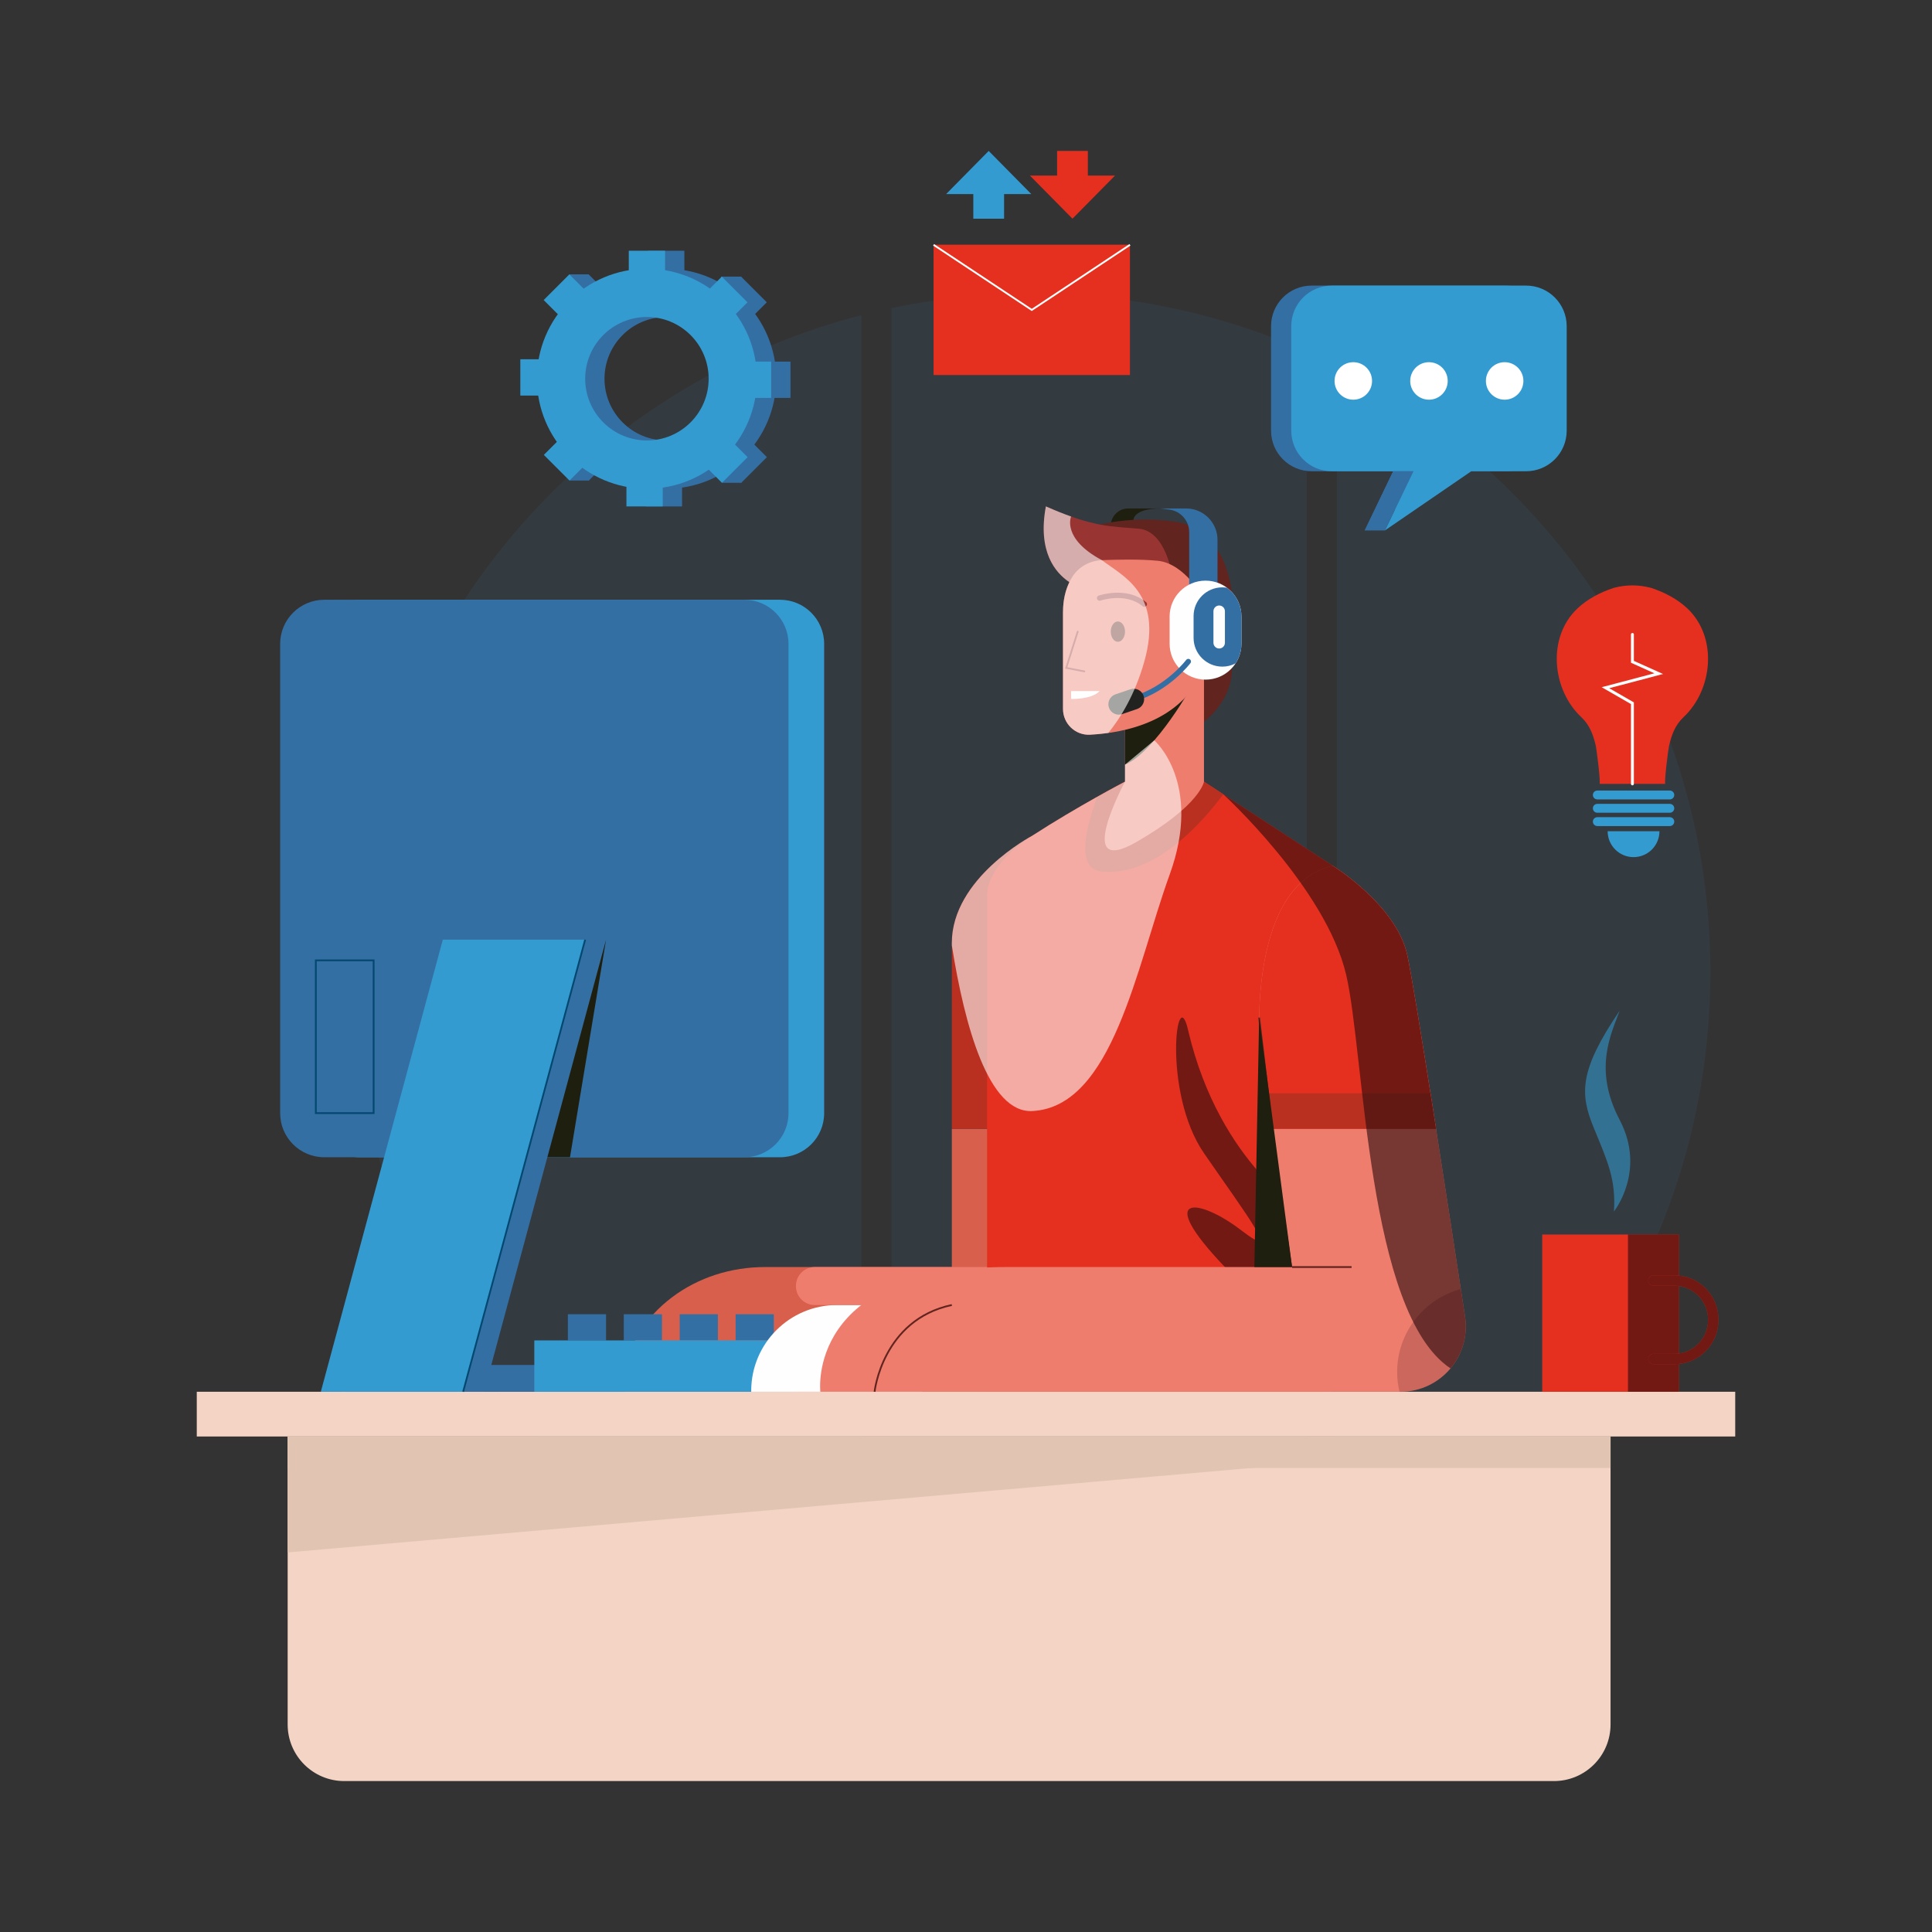 <svg xmlns="http://www.w3.org/2000/svg" xmlns:xlink="http://www.w3.org/1999/xlink" id="Layer_1" x="0px" y="0px" viewBox="0 0 1080 1080" style="enable-background:new 0 0 1080 1080;" xml:space="preserve"><rect x="0" y="0" width="1080" height="1080" fill="#333333" stroke="none"/><style type="text/css">	.st0{opacity:0.12;fill:#346FA4;}	.st1{fill:#F3D4C5;}	.st2{fill:#E1C5B2;}	.st3{fill:#349BD1;}	.st4{fill:#346FA4;}	.st5{fill:#1E1F0F;}	.st6{fill:none;stroke:#024870;stroke-width:0.99;stroke-miterlimit:10;}	.st7{fill:#D85F4C;}	.st8{fill:#BA3020;}	.st9{fill:#E53020;}	.st10{opacity:0.61;fill:#2C0A0C;}	.st11{fill:#FEFEFE;}	.st12{fill:#EF7D6E;}	.st13{fill:none;stroke:#61241E;stroke-width:0.99;stroke-miterlimit:10;}	.st14{opacity:0.18;fill:#2C0A0C;}	.st15{fill:#61241E;}	.st16{fill:#983533;}	.st17{fill:none;stroke:#983533;stroke-width:0.99;stroke-linecap:round;stroke-miterlimit:10;}	.st18{fill:none;stroke:#983533;stroke-width:2.97;stroke-linecap:round;stroke-miterlimit:10;}	.st19{fill:#FFFFFF;}	.st20{fill:none;stroke:#222221;stroke-width:0.495;stroke-miterlimit:10;}	.st21{fill:none;stroke:#346FA4;stroke-width:2.97;stroke-linecap:round;stroke-miterlimit:10;}	.st22{fill:#222221;}	.st23{opacity:0.59;fill:#FFFFFF;}	.st24{fill:none;stroke:#E53020;stroke-width:5.795;stroke-linecap:round;stroke-miterlimit:10;}	.st25{opacity:0.61;fill:none;stroke:#2C0A0C;stroke-width:5.795;stroke-linecap:round;stroke-miterlimit:10;}	.st26{opacity:0.57;fill:#349BD1;}	.st27{fill:none;stroke:#FEFEFE;stroke-width:1.621;stroke-linecap:round;stroke-miterlimit:10;}	.st28{fill:none;stroke:#FFFFFF;stroke-width:1.018;stroke-miterlimit:10;}</style><g>	<g>		<path class="st0" d="M747.34,204.51c123.84,62.45,208.79,190.76,208.79,338.93s-84.95,276.47-208.79,338.93V204.51z"></path>		<path class="st0" d="M481.5,176.14v734.6c-163.41-42.26-284.1-190.68-284.1-367.3S318.09,218.4,481.5,176.14z"></path>		<path class="st0" d="M498.36,172.2c25.3-5.32,51.52-8.13,78.41-8.13c54.72,0,106.72,11.61,153.71,32.46v693.82   c-46.99,20.85-98.99,32.46-153.71,32.46c-26.88,0-53.1-2.81-78.41-8.13V172.2z"></path>	</g>	<g>		<rect x="110" y="778" class="st1" width="860" height="25.01"></rect>		<path class="st1" d="M192.45,995.63h676.21c17.48,0,31.65-14.17,31.65-31.65V803.01H160.8v160.98   C160.8,981.47,174.97,995.63,192.45,995.63z"></path>		<rect x="160.8" y="803.01" class="st2" width="739.51" height="17.61"></rect>		<polygon class="st2" points="900.31,803.01 160.8,867.81 160.8,803.01   "></polygon>	</g>	<g>		<g>			<path class="st3" d="M201.21,646.91h234.83c13.62,0,24.67-11.04,24.67-24.67V359.94c0-13.62-11.04-24.67-24.67-24.67H201.21    c-13.62,0-24.67,11.04-24.67,24.67v262.31C176.55,635.87,187.59,646.91,201.21,646.91z"></path>			<path class="st4" d="M181.28,646.91h234.83c13.62,0,24.67-11.04,24.67-24.67V359.94c0-13.62-11.04-24.67-24.67-24.67H181.28    c-13.62,0-24.67,11.04-24.67,24.67v262.31C156.61,635.87,167.65,646.91,181.28,646.91z"></path>			<polygon class="st4" points="191.03,778 270.59,778 338.79,525.29 259.23,525.29    "></polygon>			<polygon class="st4" points="375.98,778 258.9,778 262.95,763.02 375.98,763.02    "></polygon>			<rect x="375.98" y="607.47" class="st4" width="31.83" height="13.61"></rect>			<rect x="332.79" y="607.47" class="st4" width="31.83" height="13.61"></rect>			<circle class="st4" cx="289.59" cy="442.72" r="24.6"></circle>			<polygon class="st3" points="179.34,778 258.9,778 327.1,525.29 247.54,525.29    "></polygon>			<polygon class="st5" points="318.63,646.91 338.79,525.29 305.97,646.91    "></polygon>			<rect x="348.7" y="543.13" class="st4" width="73.19" height="6.03"></rect>			<rect x="348.7" y="552.36" class="st4" width="73.19" height="6.03"></rect>			<rect x="348.7" y="561.58" class="st4" width="73.19" height="6.03"></rect>			<rect x="348.7" y="570.81" class="st4" width="73.19" height="6.03"></rect>			<rect x="348.7" y="580.04" class="st4" width="73.19" height="6.03"></rect>			<line class="st6" x1="327.1" y1="525.29" x2="258.9" y2="778"></line>			<rect x="176.55" y="536.85" class="st6" width="32.31" height="85.39"></rect>		</g>		<g>			<g>				<path class="st7" d="M532.08,631v77.29H427.61c-18.73,0-37.17,5.7-52.1,17.01c-14.04,10.64-26.8,27.3-26.8,52.7h245.52     L588.16,631H532.08z"></path>				<g>					<g>						<rect x="317.44" y="734.67" class="st4" width="21.35" height="14.63"></rect>						<rect x="348.7" y="734.67" class="st4" width="21.35" height="14.63"></rect>						<rect x="379.96" y="734.67" class="st4" width="21.35" height="14.63"></rect>						<rect x="411.22" y="734.67" class="st4" width="21.35" height="14.63"></rect>					</g>					<rect x="298.69" y="749.3" class="st3" width="146.24" height="28.7"></rect>				</g>				<path class="st8" d="M576.79,467.32c0,0-44.71,23.49-44.71,59.86s0,103.81,0,103.81h56.08L576.79,467.32z"></path>				<path class="st9" d="M673.03,436.94l71.99,47.05V778H551.78V499.9c0,0-0.76-15.91,25.01-32.58     c25.76-16.67,52.1-30.38,52.1-30.38H673.03z"></path>				<path class="st10" d="M730.62,678.74c0,0-48.56-27.28-66.33-102.3c-6.41-29.55-14.75,34.1,8.74,68.2     c23.49,34.1,44.55,61.38,20.95,43.19c-23.6-18.19-49.45-21.6-9.25,20.46c40.21,42.06,54.18,21.22,54.18,21.22L730.62,678.74z"></path>				<path class="st11" d="M467.94,729.51h47.47V778h-95.48v-0.48C419.93,751,441.43,729.51,467.94,729.51z"></path>				<path class="st8" d="M614.68,487.02c-13.4-2.48-7.19-25.82-1.31-41.63c9.32-5.22,15.52-8.45,15.52-8.45h44.14l10.8,7.06     C672.94,458.74,645.25,491.13,614.68,487.02z"></path>				<path class="st12" d="M745.01,483.99c0,0,35.62,21.98,41.68,50.01c4.36,20.18,22.46,137.69,32.27,201.99     c3.37,22.1-13.74,42.01-36.1,42.01H458.58c0,0-8.34-69.72,104.57-69.72c112.91,0,159.13,0,159.13,0L704.1,581.74     C704.1,581.74,698.03,494.6,745.01,483.99z"></path>				<line class="st13" x1="722.28" y1="708.29" x2="755.54" y2="708.29"></line>				<path class="st12" d="M455.44,729.51h96.34v-21.22h-96.34c-5.8,0-10.5,4.7-10.5,10.5V719     C444.94,724.8,449.64,729.51,455.44,729.51z"></path>				<path class="st14" d="M816.61,720.6c0.82,5.39,1.61,10.54,2.35,15.39c3.37,22.1-13.74,42.01-36.1,42.01h-0.54     c-0.83-3.53-1.31-7.2-1.31-10.99C781.01,744.78,796.11,726.12,816.61,720.6z"></path>				<path class="st9" d="M709.75,621.08l-5.65-39.34c0,0-6.06-87.14,40.92-97.75c0,0,35.62,21.98,41.68,50.01     c2.23,10.31,8.04,46.03,14.51,87.08H709.75z"></path>				<polygon class="st9" points="711.17,631 802.76,631 799.63,611.16 708.32,611.16     "></polygon>				<polygon class="st8" points="711.17,631 802.76,631 799.63,611.16 708.32,611.16     "></polygon>				<line class="st13" x1="711.17" y1="631" x2="703.87" y2="568.82"></line>				<path class="st13" d="M488.89,778c0,0,4.33-40.22,43.19-48.5"></path>				<path class="st10" d="M752.52,544.92c-11.32-48.41-68.67-100.9-68.7-100.92l61.19,39.99c0,0,35.62,21.98,41.68,50.01     c4.36,20.18,22.46,137.69,32.27,201.99c1.66,10.89-1.65,21.23-8.11,28.94C764.12,734.05,762.85,589.07,752.52,544.92z"></path>			</g>			<g>				<g>					<path class="st5" d="M648.95,284.24h-18.33c-5.35,0-9.69,4.34-9.69,9.69v8.59h12.69v-11.92      C633.62,290.61,633.39,284.24,648.95,284.24z"></path>					<path class="st15" d="M669.48,405.98c0,0,19.24-11.43,19.24-32.63c0-21.2,0-40.55,0-40.55s-2.08-36.33-30.84-40.97      c-28.77-4.64-51.73,3.71-51.73,3.71L669.48,405.98z"></path>					<path class="st12" d="M628.89,401.85v35.09c0,0-29.39,54.33,6.38,33.74c35.77-20.58,37.76-33.74,37.76-33.74v-63.59      L628.89,401.85z"></path>					<path class="st16" d="M606.15,329.3c0,0-28.92-6.41-21.5-46.23c26.66,11.81,36.78,11.13,51.96,12.48      c15.18,1.35,18.9,25.98,18.9,29.02S606.15,329.3,606.15,329.3z"></path>					<path class="st5" d="M628.89,427.45v-25.6l8.46-5.46l29.86-14.45C667.21,381.93,646.13,420.16,628.89,427.45z"></path>					<path class="st12" d="M615.95,313.13c-6.54,0.26-12.71,3.49-16.29,8.98c-2.93,4.5-5.44,11.02-5.44,20.18v54.01      c0,8.24,6.88,14.84,15.11,14.41c19.35-0.99,51.78-7.32,63.69-37.35v-38.65c0,0-10.61-19.7-25.76-21.22      C637.42,312.5,624.08,312.8,615.95,313.13z"></path>					<ellipse class="st15" cx="624.91" cy="353.08" rx="3.98" ry="5.68"></ellipse>					<polyline class="st17" points="606.15,375.32 596.02,373.35 602.46,353.08      "></polyline>					<path class="st18" d="M614.68,334.33c0,0,14.78-5.11,25.01,3.41"></path>					<path class="st19" d="M598.76,386.33v4.39c0,0,11.38,0.4,15.91-4.39C598.76,386.33,598.76,386.33,598.76,386.33z"></path>					<path class="st20" d="M715.91,250.01"></path>					<path class="st4" d="M680.59,329.3v-27.52c0-9.69-7.85-17.54-17.54-17.54h-14.1l4.81,0.65c6.3,0.86,11,6.24,11,12.6v33      L680.59,329.3z"></path>					<g>						<path class="st11" d="M653.82,359.84c0,11.09,8.99,20.08,20.08,20.08l0,0c11.09,0,20.08-8.99,20.08-20.08v-15.18       c0-11.09-8.99-20.08-20.08-20.08l0,0c-11.09,0-20.08,8.99-20.08,20.08V359.84z"></path>						<path class="st4" d="M683.29,328.33c0.88,0,1.73,0.09,2.57,0.22c4.92,3.66,8.12,9.5,8.12,16.1v15.18       c0,4.07-1.22,7.86-3.3,11.02c-2.21,1.15-4.72,1.8-7.38,1.8c-8.88,0-16.08-7.2-16.08-16.08v-12.16       C667.21,335.53,674.41,328.33,683.29,328.33z"></path>						<path class="st11" d="M678.32,359.31c0,1.77,1.44,3.21,3.21,3.21l0,0c1.77,0,3.21-1.44,3.21-3.21v-17.62       c0-1.77-1.44-3.21-3.21-3.21l0,0c-1.77,0-3.21,1.44-3.21,3.21V359.31z"></path>						<path class="st21" d="M664.28,369.79c0,0-11.72,15.52-30.66,20.92"></path>						<path class="st22" d="M619.9,395.55c1.04,3.05,4.35,4.68,7.4,3.64l8.34-2.84c3.05-1.04,4.68-4.35,3.64-7.4l0,0       c-1.04-3.05-4.35-4.68-7.4-3.64l-8.34,2.84C620.5,389.19,618.86,392.5,619.9,395.55L619.9,395.55z"></path>					</g>				</g>				<path class="st23" d="M594.22,396.29v-54.01c0-7.12,1.52-12.63,3.57-16.85c-7.89-5.25-17.86-17.05-13.14-42.36     c5.31,2.35,9.94,4.19,14.11,5.67l0,0.01c0,0-5.42,12.27,17.18,24.37c11.24,8.7,34.54,18.47,23.74,56.67     c-5.22,18.47-13.23,31.44-20.11,39.92c-3.65,0.51-7.12,0.84-10.24,1C601.1,411.13,594.22,404.54,594.22,396.29z"></path>			</g>			<path class="st23" d="M532.08,527.18c0-36.37,44.71-59.86,44.71-59.86c25.76-16.67,52.1-30.38,52.1-30.38v-9.49l0,0l0,0l0,0    l16.37-13.6c0,0,27.26,23.59,8.57,75.12c-18.68,51.53-31.73,129.76-76.74,132.11c-24.5,1.28-37.89-47.7-45.01-92.6    C532.08,528.05,532.08,527.6,532.08,527.18z"></path>			<polygon class="st5" points="703.87,568.82 722.28,708.29 701.2,708.29    "></polygon>		</g>	</g>	<g>		<g>			<g>				<rect x="862.11" y="690.09" class="st9" width="76.4" height="87.91"></rect>				<rect x="910.04" y="690.09" class="st10" width="28.46" height="87.91"></rect>				<path class="st24" d="M924.28,715.81h11.7c11.99,0,21.72,9.72,21.72,21.72v0.44c0,11.99-9.72,21.72-21.72,21.72h-11.7"></path>				<path class="st25" d="M924.28,715.81h11.7c11.99,0,21.72,9.72,21.72,21.72v0.44c0,11.99-9.72,21.72-21.72,21.72h-11.7"></path>			</g>			<path class="st26" d="M902.21,677.2c0,0,18.18-22.63,3.2-51.16c-14.98-28.53-4.66-48.17,0-61.08    c-22.84,33.67-22.28,46.58-14.42,65.66S903.33,659.36,902.21,677.2z"></path>		</g>		<g>			<g>				<polygon class="st4" points="318.32,153.37 329.12,153.37 329.12,168.52 392.4,168.52 403.11,168.52 403.11,154.63      414.35,154.63 414.35,237.29 414.43,269.89 403.63,269.89 398.77,255.84 329.64,257.39 329.2,268.63 318.41,268.63      318.41,247.11 387.16,247.11 403.11,224.35 394.3,178.95 360.33,173.92 317.55,170.49     "></polygon>				<g>					<path class="st4" d="M310.94,211.71c0,33.96,27.53,61.49,61.49,61.49s61.49-27.53,61.49-61.49c0-33.96-27.53-61.49-61.49-61.49      S310.94,177.75,310.94,211.71z M337.92,211.71c0-19.06,15.45-34.51,34.51-34.51c19.06,0,34.51,15.45,34.51,34.51      s-15.45,34.51-34.51,34.51C353.37,246.22,337.92,230.76,337.92,211.71z"></path>					<rect x="362.28" y="140.17" class="st4" width="20.29" height="15.89"></rect>											<rect x="317.42" y="158.21" transform="matrix(0.707 -0.707 0.707 0.707 -21.551 280.288)" class="st4" width="20.29" height="15.89"></rect>					<rect x="301.66" y="200.83" class="st4" width="15.89" height="20.29"></rect>											<rect x="319.7" y="245.7" transform="matrix(0.707 -0.707 0.707 0.707 -84.94 306.615)" class="st4" width="15.89" height="20.29"></rect>					<rect x="360.98" y="267.2" class="st4" width="20.29" height="15.89"></rect>											<rect x="405.84" y="249.15" transform="matrix(0.707 -0.707 0.707 0.707 -59.956 369.448)" class="st4" width="20.29" height="15.89"></rect>					<rect x="426" y="202.14" class="st4" width="15.89" height="20.29"></rect>											<rect x="407.96" y="157.27" transform="matrix(0.707 -0.707 0.707 0.707 3.433 343.122)" class="st4" width="15.89" height="20.29"></rect>				</g>				<g>					<path class="st3" d="M300.14,211.71c0,33.96,27.53,61.49,61.49,61.49s61.49-27.53,61.49-61.49c0-33.96-27.53-61.49-61.49-61.49      S300.14,177.75,300.14,211.71z M327.12,211.71c0-19.06,15.45-34.51,34.51-34.51s34.51,15.45,34.51,34.51      s-15.45,34.51-34.51,34.51S327.12,230.76,327.12,211.71z"></path>					<rect x="351.49" y="140.17" class="st3" width="20.29" height="15.89"></rect>											<rect x="306.62" y="158.21" transform="matrix(0.707 -0.707 0.707 0.707 -24.713 272.655)" class="st3" width="20.29" height="15.89"></rect>					<rect x="290.86" y="200.83" class="st3" width="15.89" height="20.29"></rect>											<rect x="308.91" y="245.7" transform="matrix(0.707 -0.707 0.707 0.707 -88.102 298.982)" class="st3" width="15.89" height="20.29"></rect>					<rect x="350.18" y="267.2" class="st3" width="20.29" height="15.89"></rect>											<rect x="395.05" y="249.15" transform="matrix(0.707 -0.707 0.707 0.707 -63.118 361.814)" class="st3" width="20.29" height="15.89"></rect>					<rect x="415.2" y="202.14" class="st3" width="15.89" height="20.29"></rect>											<rect x="397.16" y="157.27" transform="matrix(0.707 -0.707 0.707 0.707 0.272 335.491)" class="st3" width="15.89" height="20.29"></rect>				</g>			</g>			<g>				<path class="st4" d="M733.22,159.65h108.59c12.53,0,22.69,10.16,22.69,22.69v58.4c0,12.53-10.16,22.69-22.69,22.69h-30.64     l-48.29,33.09l15.92-33.09h-45.58c-12.53,0-22.69-10.16-22.69-22.69v-58.4C710.53,169.81,720.68,159.65,733.22,159.65z"></path>				<path class="st3" d="M744.51,159.65H853.1c12.53,0,22.69,10.16,22.69,22.69v58.4c0,12.53-10.16,22.69-22.69,22.69h-30.64     l-48.29,33.09l15.92-33.09h-45.58c-12.53,0-22.69-10.16-22.69-22.69v-58.4C721.82,169.81,731.98,159.65,744.51,159.65z"></path>				<path class="st19" d="M830.63,212.95c0,5.79,4.69,10.48,10.48,10.48c5.79,0,10.48-4.69,10.48-10.48     c0-5.79-4.69-10.48-10.48-10.48C835.32,202.46,830.63,207.16,830.63,212.95z"></path>				<path class="st19" d="M788.32,212.95c0,5.79,4.69,10.48,10.48,10.48c5.79,0,10.48-4.69,10.48-10.48     c0-5.79-4.69-10.48-10.48-10.48C793.01,202.46,788.32,207.16,788.32,212.95z"></path>				<circle class="st19" cx="756.5" cy="212.95" r="10.48"></circle>				<polygon class="st4" points="762.88,296.53 774.17,296.53 790.09,263.43 778.8,263.43     "></polygon>			</g>			<g>				<path class="st9" d="M881.69,340.23c5.69-5.41,12.87-9.1,20.27-11.56c0.05-0.02,0.16-0.05,0.33-0.09     c6.7-1.79,13.77-1.79,20.47,0c0.17,0.05,0.28,0.08,0.33,0.09c7.4,2.46,14.58,6.15,20.27,11.56     c16.93,16.1,14.18,45.31-2.31,60.72c-4.62,4.32-6.65,9.91-8.07,16.06c-0.43,1.85-2.88,21.19-2.02,21.19c-8.27,0-18.43,0-18.43,0     s-10.16,0-18.43,0c0.86,0-1.6-19.33-2.02-21.19c-1.42-6.15-3.45-11.74-8.07-16.06C867.51,385.54,864.76,356.32,881.69,340.23z"></path>				<polyline class="st27" points="912.53,438.2 912.53,393.11 897.46,384.43 927.24,376.57 912.53,369.95 912.53,354.65     "></polyline>				<path class="st3" d="M890.43,444.4c0,1.37,1.11,2.48,2.48,2.48h40.53c1.37,0,2.48-1.11,2.48-2.48l0,0     c0-1.37-1.11-2.48-2.48-2.48h-40.53C891.54,441.92,890.43,443.03,890.43,444.4L890.43,444.4z"></path>				<path class="st3" d="M890.43,451.85c0,1.37,1.11,2.48,2.48,2.48h40.53c1.37,0,2.48-1.11,2.48-2.48l0,0     c0-1.37-1.11-2.48-2.48-2.48h-40.53C891.54,449.36,890.43,450.47,890.43,451.85L890.43,451.85z"></path>				<path class="st3" d="M890.43,459.29c0,1.37,1.11,2.48,2.48,2.48h40.53c1.37,0,2.48-1.11,2.48-2.48l0,0     c0-1.37-1.11-2.48-2.48-2.48h-40.53C891.54,456.81,890.43,457.92,890.43,459.29L890.43,459.29z"></path>				<path class="st3" d="M913.17,479.14c-8,0-14.48-6.48-14.48-14.48h28.95C927.65,472.66,921.17,479.14,913.17,479.14z"></path>			</g>			<g>				<g>					<rect x="521.88" y="136.86" class="st9" width="109.77" height="72.78"></rect>					<polygon class="st9" points="631.65,136.86 576.77,173.25 521.88,136.86      "></polygon>					<polyline class="st28" points="631.65,136.86 576.77,173.25 521.88,136.86      "></polyline>				</g>				<g>					<polygon class="st9" points="623.31,98.14 575.72,98.14 599.52,122.25      "></polygon>					<rect x="590.92" y="84.37" class="st9" width="17.19" height="17.79"></rect>				</g>				<g>					<polygon class="st3" points="528.9,108.48 576.48,108.48 552.69,84.37      "></polygon>					<rect x="544.09" y="104.46" class="st3" width="17.19" height="17.79"></rect>				</g>			</g>		</g>	</g></g></svg>